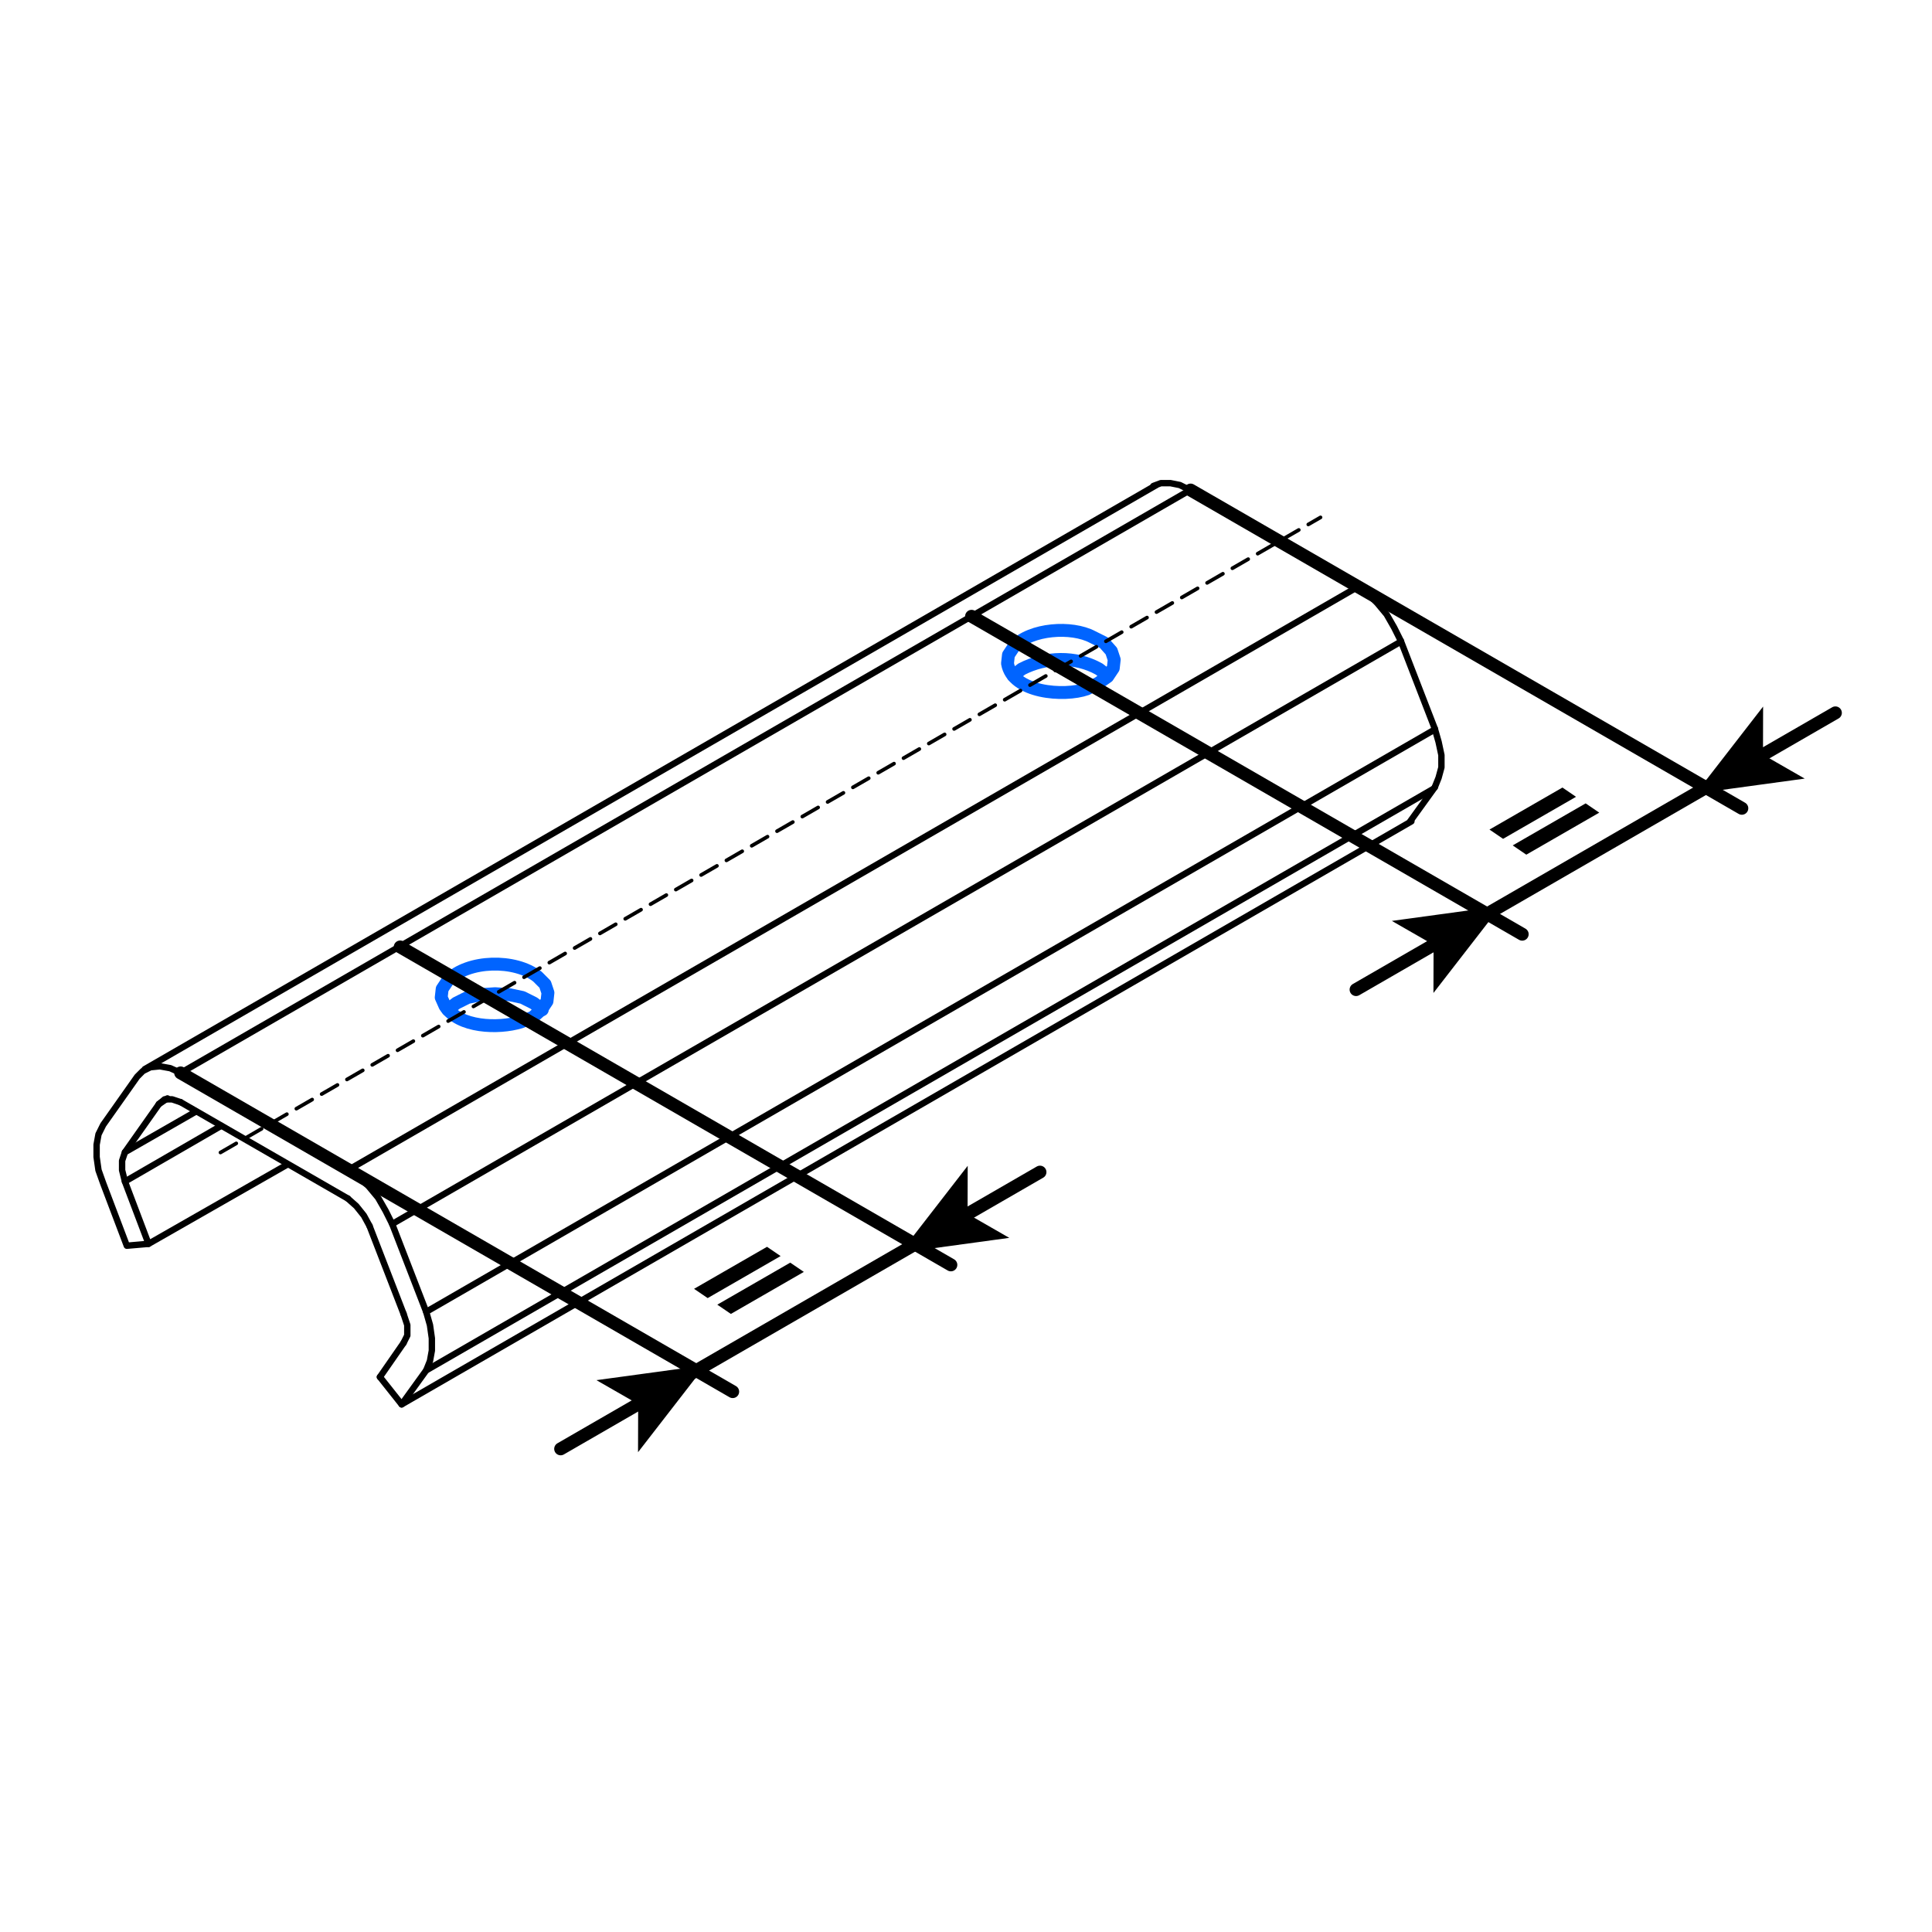 <?xml version="1.0" encoding="UTF-8"?>
<!DOCTYPE svg PUBLIC "-//W3C//DTD SVG 1.1//EN" "http://www.w3.org/Graphics/SVG/1.1/DTD/svg11.dtd">
<!-- Creator: CorelDRAW 2017 -->
<svg xmlns="http://www.w3.org/2000/svg" xml:space="preserve" width="400px" height="400px" version="1.1" style="shape-rendering:geometricPrecision; text-rendering:geometricPrecision; image-rendering:optimizeQuality; fill-rule:evenodd; clip-rule:evenodd"
viewBox="0 0 400000 400000"
 xmlns:xlink="http://www.w3.org/1999/xlink">
 <defs>
  <style type="text/css">
   <![CDATA[
    .str4 {stroke:black;stroke-width:2668}
    .str1 {stroke:black;stroke-width:2668;stroke-linecap:round;stroke-linejoin:round}
    .str0 {stroke:#0064FF;stroke-width:2668;stroke-linecap:round;stroke-linejoin:round}
    .str3 {stroke:black;stroke-width:1322;stroke-linecap:round;stroke-linejoin:round}
    .str2 {stroke:black;stroke-width:756;stroke-linecap:round;stroke-linejoin:round;stroke-dasharray:3780 2268}
    .fil1 {fill:none}
    .fil0 {fill:none;fill-rule:nonzero}
    .fil2 {fill:black;fill-rule:nonzero}
   ]]>
  </style>
 </defs>
 <g id="Layer_x0020_1">
  <path class="fil0 str0" d="M229319 139894l-1760 -1368c-4895,-2754 -11104,-2558 -16033,0l-1759 1368"/>
  <path class="fil0 str0" d="M227364 141458l-2347 1173c-4651,1649 -15409,872 -16423,-5278l195 -1760 1173 -1760c3493,-3698 11913,-4250 16228,-1955l2347 1172 1565 1760 585 1760 -195 1761 -1173 1758 -1955 1369z"/>
  <path class="fil0 str0" d="M110316 210621l-2541 978c-4585,1386 -12737,1184 -15642,-3324l-783 -1761 196 -1759 1173 -1760c4198,-4311 13982,-4449 18575,-782l1564 1565 587 1759 -196 1760 -1173 1759 -1760 1565z"/>
  <polyline class="fil0 str0" points="112272,209056 110511,207688 108166,206514 105428,205929 102495,205733 99563,205929 96825,206514 94479,207688 92719,209056 "/>
  <line class="fil0 str1" x1="82855" y1="196055" x2="196868" y2= "261881" />
  <line class="fil0 str2" x1="45643" y1="238614" x2="273401" y2= "107119" />
  <rect class="fil1" width="400000" height="400000"/>
  <polyline class="fil0 str3" points="37403,228196 35643,227609 34079,227609 32906,228587 "/>
  <line class="fil0 str3" x1="34665" y1="227414" x2="32905" y2= "228587" />
  <line class="fil0 str3" x1="72009" y1="248139" x2="37401" y2= "228196" />
  <polyline class="fil0 str3" points="76506,253809 75333,251658 73768,249704 72009,248139 "/>
  <line class="fil0 str3" x1="83545" y1="271993" x2="76506" y2= "253809" />
  <polyline class="fil0 str3" points="83545,278054 84327,276491 84327,274339 83545,271993 "/>
  <line class="fil0 str3" x1="78658" y1="285093" x2="83545" y2= "278054" />
  <polyline class="fil0 str3" points="292214,170055 83155,290762 78658,285092 "/>
  <polyline class="fil0 str3" points="296559,163443 88239,283724 83155,290762 "/>
  <polyline class="fil0 str3" points="297019,151054 88239,271601 89021,274339 89411,277076 89411,279617 89021,281769 88239,283724 "/>
  <polyline class="fil0 str3" points="290028,132844 81200,253418 88239,271602 "/>
  <polyline class="fil0 str3" points="281025,121555 72009,242272 74161,243641 76312,245596 78266,247943 79831,250680 81200,253417 "/>
  <line class="fil0 str3" x1="32905" y1="228586" x2="25866" y2= "238557" />
  <polyline class="fil0 str3" points="40530,230150 25866,238557 25279,240317 25279,242272 25866,244619 "/>
  <polyline class="fil0 str3" points="45809,233083 25866,244619 30754,257524 59496,241099 "/>
  <polyline class="fil0 str3" points="30754,257524 26257,257914 21368,245009 20392,242272 20000,239535 20000,236994 20392,234843 21368,232887 28407,222916 29580,221742 31144,220960 33100,220765 35250,221156 37402,222134 "/>
  <polyline class="fil0 str3" points="246408,101456 37402,222134 72009,242272 "/>
  <line class="fil0 str3" x1="239306" y1="100484" x2="29972" y2= "221351" />
  <polyline class="fil0 str3" points="290022,132680 288653,129943 287089,127206 285135,124859 283179,122905 281028,121340 "/>
  <line class="fil0 str3" x1="297061" y1="150864" x2="290022" y2= "132680" />
  <polyline class="fil0 str3" points="297061,162987 297844,161032 298430,158880 298430,156339 297844,153602 297061,150864 "/>
  <line class="fil0 str3" x1="291978" y1="170026" x2="297061" y2= "162987" />
  <polyline class="fil0 str3" points="246225,101397 244270,100419 242314,100028 240359,100028 238795,100614 "/>
  <line class="fil0 str3" x1="281028" y1="121340" x2="246225" y2= "101397" />
  <line class="fil0 str1" x1="37402" y1="222134" x2="151699" y2= "288124" />
  <polygon class="fil2 str4" points="189458,257603 204904,255493 198990,252099 199008,245280 "/>
  <path class="fil2" d="M146514 268756l-2815 -1919 15104 -8700 2814 1919 -15103 8700zm4808 3279l-2814 -1919 15104 -8700 2814 1919 -15104 8700z"/>
  <polygon class="fil2 str4" points="142993,284431 133443,296754 133461,289935 127546,286540 "/>
  <line class="fil0 str1" x1="116075" y1="299972" x2="215318" y2= "242672" />
  <line class="fil0 str1" x1="201152" y1="127595" x2="315158" y2= "193418" />
  <line class="fil0 str1" x1="246500" y1="101456" x2="360631" y2= "167350" />
  <polygon class="fil2 str4" points="354140,162519 369587,160409 363673,157015 363690,150196 "/>
  <path class="fil2" d="M311196 173672l-2814 -1919 15104 -8700 2814 1919 -15104 8700zm4809 3279l-2814 -1919 15103 -8700 2814 1919 -15103 8700z"/>
  <polygon class="fil2 str4" points="307675,189347 298125,201669 298143,194851 292229,191456 "/>
  <line class="fil0 str1" x1="280757" y1="204888" x2="380000" y2= "147588" />
 </g>
</svg>
